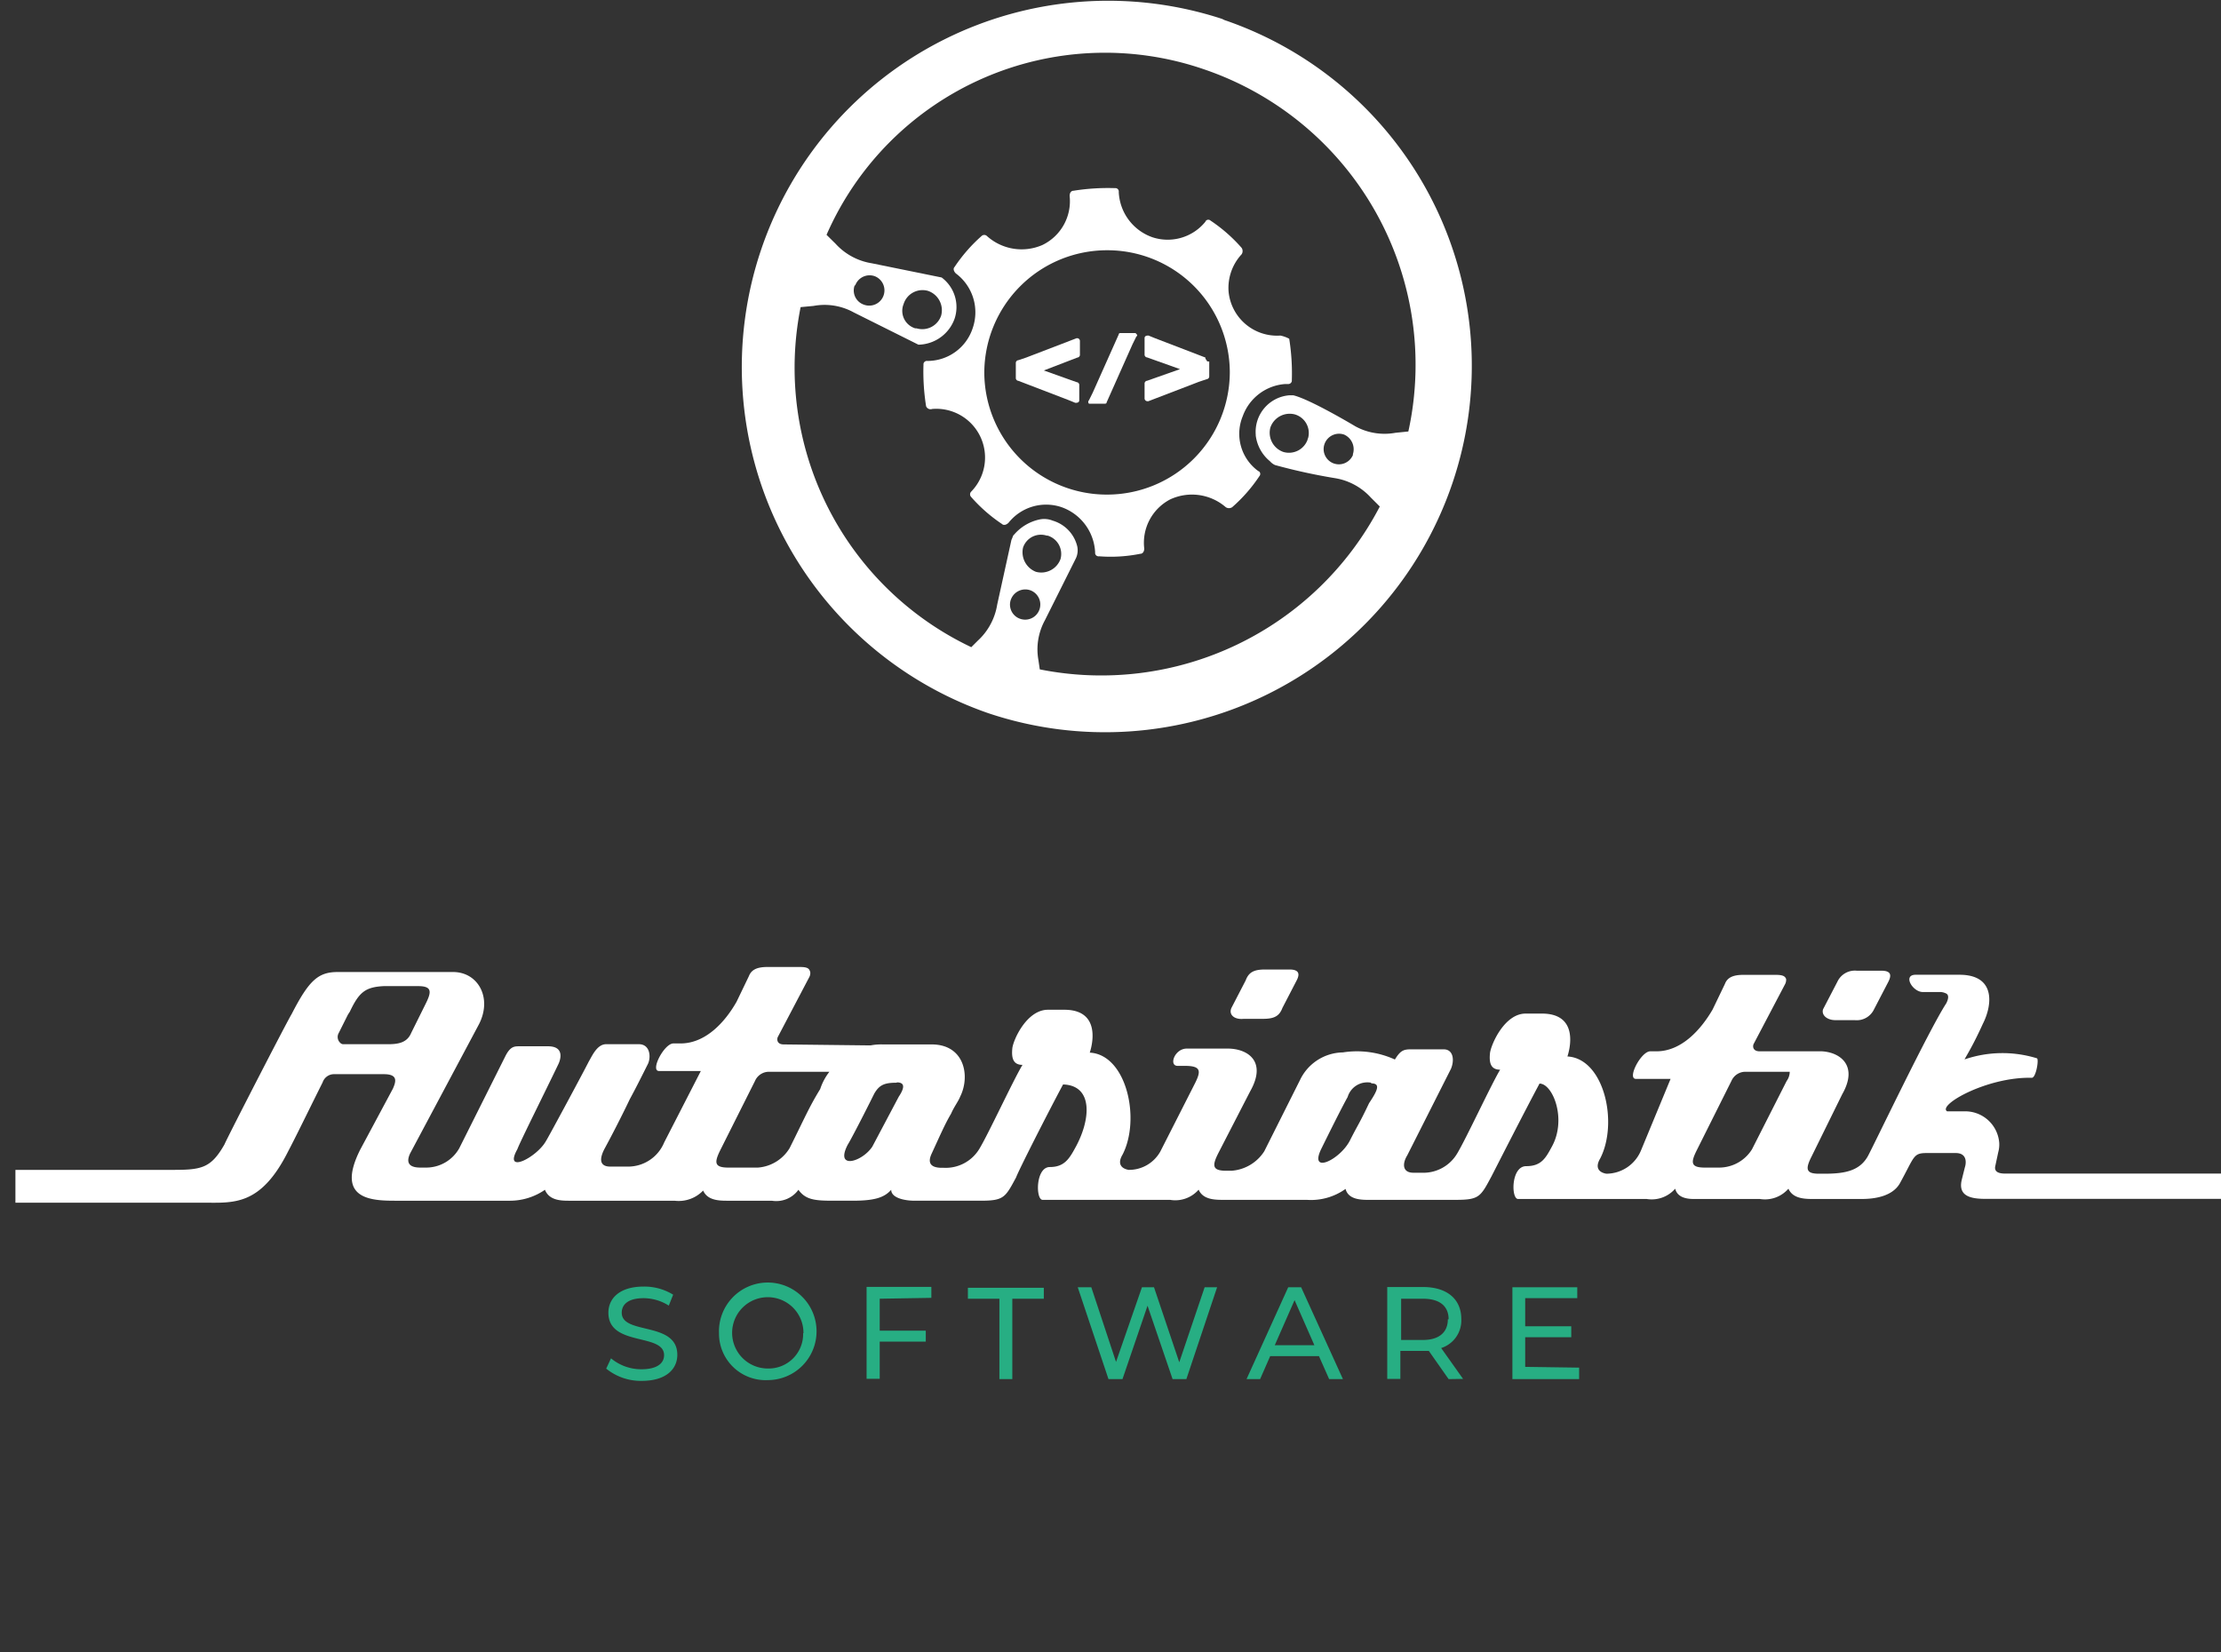 <svg id="Ebene_1" data-name="Ebene 1" xmlns="http://www.w3.org/2000/svg" viewBox="0 0 203.01 151.08"><rect x="0" y="0" width="203.01" height="151.08" fill="#333333" stroke="none"/><defs><style>.cls-1{fill:none;}.cls-2{fill:#fff;}.cls-3{isolation:isolate;}.cls-4{fill:#27ae83;}</style></defs><g id="Gruppe_601" data-name="Gruppe 601"><path id="Pfad_41" data-name="Pfad 41" class="cls-1" d="M141.7,191.11a1.4,1.4,0,0,0-1.77.83h0a1.37,1.37,0,0,0,.82,1.77,1.39,1.39,0,0,0,1.78-.83h0a1.39,1.39,0,0,0-.71-1.77Z" transform="translate(-47.59 -136.55)"/><path id="Pfad_43" data-name="Pfad 43" class="cls-1" d="M144.53,188a1.73,1.73,0,0,0-1.05-2.21l-.13,0h0a1.73,1.73,0,0,0-2.21,1.05.5.5,0,0,1,0,.13h0a1.75,1.75,0,0,0,1.05,2.21l.13,0h0A1.82,1.82,0,0,0,144.53,188Z" transform="translate(-47.59 -136.55)"/><path id="Pfad_44" data-name="Pfad 44" class="cls-1" d="M127.75,163.45a1.47,1.47,0,0,0-.71-1.77,1.41,1.41,0,0,0-1.78.83h0a1.4,1.4,0,0,0,.83,1.77h0a1.33,1.33,0,0,0,1.66-.83Z" transform="translate(-47.59 -136.55)"/><path id="Pfad_45" data-name="Pfad 45" class="cls-1" d="M169.11,177.4a1.38,1.38,0,1,0,2.6.94h0a1.4,1.4,0,0,0-.82-1.77,1.35,1.35,0,0,0-1.75.77Z" transform="translate(-47.59 -136.55)"/><path id="Pfad_46" data-name="Pfad 46" class="cls-1" d="M163.68,175.74a1.73,1.73,0,0,0,1,2.21l.13,0h0a1.74,1.74,0,0,0,2.2-1.05.93.93,0,0,0,0-.13h0a1.73,1.73,0,0,0-1-2.21l-.13,0h0a1.77,1.77,0,0,0-2.23,1.13v.05C163.79,175.63,163.68,175.63,163.68,175.74Z" transform="translate(-47.59 -136.55)"/><g id="Gruppe_599" data-name="Gruppe 599"><path id="Pfad_24" data-name="Pfad 24" class="cls-2" d="M146.07,169.24a.26.26,0,0,0,.23-.23v-1.3a.26.26,0,0,0-.23-.24H146l-4.61,1.77-.71.24a.26.26,0,0,0-.24.24v1.41a.26.26,0,0,0,.24.24l4.61,1.77.59.24c.12,0,.36,0,.36-.24v-1.42a.26.26,0,0,0-.24-.23l-3-1.07,3.07-1.18Z" transform="translate(-47.59 -136.55)"/><path id="Pfad_25" data-name="Pfad 25" class="cls-2" d="M151.38,167h-1.3c-.11,0-.23,0-.23.12l-2.37,5.31-.35.71a.22.22,0,0,0,0,.32l.08,0h1.3c.12,0,.23,0,.23-.12l2.37-5.32.35-.71C151.62,167.23,151.5,167.12,151.38,167Z" transform="translate(-47.59 -136.55)"/><path id="Pfad_26" data-name="Pfad 26" class="cls-2" d="M157.88,169.48h0c-.11-.12-.11-.12-.11-.24l-4.61-1.77-.59-.24c-.12,0-.36,0-.36.24V169a.26.26,0,0,0,.24.23l3,1.07-3,1.06a.26.26,0,0,0-.24.24V173a.26.26,0,0,0,.24.23h.11l4.61-1.77.71-.24a.26.26,0,0,0,.24-.23V169.6C158,169.6,157.88,169.6,157.88,169.48Z" transform="translate(-47.59 -136.55)"/><path id="Pfad_48" data-name="Pfad 48" class="cls-2" d="M164.62,167.23a4.45,4.45,0,0,1-4.73-4,4.52,4.52,0,0,1,1.19-3.43.53.53,0,0,0,0-.59,14.34,14.34,0,0,0-2.84-2.49.3.3,0,0,0-.41,0,.27.27,0,0,0-.06.1,4.44,4.44,0,0,1-4.85,1.42,4.6,4.6,0,0,1-3.07-4.14.31.31,0,0,0-.27-.35h-.09a20,20,0,0,0-3.78.24c-.24,0-.35.23-.35.47a4.45,4.45,0,0,1-2.49,4.49,4.74,4.74,0,0,1-5.08-.83.35.35,0,0,0-.47,0h0a14.58,14.58,0,0,0-2.48,2.84c-.12.12-.12.35.12.59a4.43,4.43,0,0,1,1.54,5,4.35,4.35,0,0,1-4.14,3h0a.32.32,0,0,0-.36.26v.09h0a20,20,0,0,0,.24,3.79.44.44,0,0,0,.56.25l0,0a4.46,4.46,0,0,1,3.55,7.57.35.35,0,0,0,0,.47h0a14.24,14.24,0,0,0,2.83,2.48c.12.12.36.12.6-.12a4.39,4.39,0,0,1,4.84-1.42,4.61,4.61,0,0,1,3.07,4.14.31.31,0,0,0,.27.35.14.14,0,0,0,.09,0h0a13.73,13.73,0,0,0,3.78-.23c.23,0,.35-.24.35-.47a4.47,4.47,0,0,1,2.37-4.5,4.72,4.72,0,0,1,5.08.71.53.53,0,0,0,.59,0,14.24,14.24,0,0,0,2.48-2.83.31.31,0,0,0,0-.42l-.11-.06h0a4.21,4.21,0,0,1-1.41-5,4.46,4.46,0,0,1,3.9-2.95h.23a.33.33,0,0,0,.36-.27v-.09a20,20,0,0,0-.24-3.78A2.94,2.94,0,0,0,164.62,167.23Zm-15.84,14.54a11.2,11.2,0,0,1-11.22-11.11h0a11.22,11.22,0,0,1,11.21-11.23h0A11.19,11.19,0,0,1,160,170.54h0a11.22,11.22,0,0,1-11.22,11.23Z" transform="translate(-47.59 -136.55)"/><path id="Pfad_50" data-name="Pfad 50" class="cls-2" d="M159.3,138.28a33.49,33.49,0,0,0-21.39,63.47h0a33.53,33.53,0,0,0,42.43-21h0a33.4,33.4,0,0,0-20.84-42.37Zm-18.2,48.34a1.72,1.72,0,0,1,2.16-1.1l.09,0h0a1.75,1.75,0,0,1,1.18,2.13,1.87,1.87,0,0,1-2.25,1.18A1.92,1.92,0,0,1,141.1,186.62Zm-.83-1.19c-.11.12-.11.24-.23.48l-1.3,5.91a5.7,5.7,0,0,1-1.78,3.31l-.59.59a28.27,28.27,0,0,1-15.6-31.09l1.18-.11a5.51,5.51,0,0,1,3.67.59l5.91,2.95h.12a3.58,3.58,0,0,0,3.19-2.36,3.37,3.37,0,0,0-1.18-3.78l-6.39-1.3a5.67,5.67,0,0,1-3.3-1.78l-.83-.82a27.78,27.78,0,0,1,34.51-15.13A28.53,28.53,0,0,1,176.32,176h0l-1.18.12a5.54,5.54,0,0,1-3.66-.59s-4.14-2.48-5.68-2.84h-.35a3.35,3.35,0,0,0-3.08,3.59v.08a3.62,3.62,0,0,0,1.3,2.36,1.35,1.35,0,0,0,.47.35,53.09,53.09,0,0,0,5.43,1.19,5.65,5.65,0,0,1,3.31,1.77l.83.83a28.7,28.7,0,0,1-31.08,14.89l-.12-.83a5.54,5.54,0,0,1,.59-3.66l2.84-5.68a1.75,1.75,0,0,0,.12-1.06,3.25,3.25,0,0,0-2.25-2.37,2.06,2.06,0,0,0-1.18-.11,4.2,4.2,0,0,0-2.37,1.42Zm31-7.32a1.38,1.38,0,0,1-2.6-1h0a1.41,1.41,0,0,1,1.77-.83h0A1.47,1.47,0,0,1,171.24,178.11Zm-4.14-1.42a1.81,1.81,0,0,1-2.24,1.18h0a1.86,1.86,0,0,1-1.18-2.24h0a1.87,1.87,0,0,1,2.24-1.19h0a1.77,1.77,0,0,1,1.2,2.19S167.11,176.67,167.1,176.69Zm-41.36-14.07a1.4,1.4,0,0,1,1.77-.82h0a1.38,1.38,0,1,1-1,2.6h0a1.37,1.37,0,0,1-.84-1.73l0,0m4.49,1.66a1.81,1.81,0,0,1,2.24-1.18h0a1.87,1.87,0,0,1,1.19,2.24h0a1.82,1.82,0,0,1-2.25,1.18h-.12a1.67,1.67,0,0,1-1.12-2.07ZM140,191.34a1.4,1.4,0,0,1,1.77-.82h0a1.38,1.38,0,0,1-.95,2.6,1.37,1.37,0,0,1-.84-1.73l0,0" transform="translate(-47.59 -136.55)"/></g><path id="Pfad_51" data-name="Pfad 51" d="M166.28,173" transform="translate(-47.59 -136.55)"/></g><path id="Pfad_30" data-name="Pfad 30" class="cls-2" d="M160.15,228.7l1.3-2.51c.28-.75.75-1,1.77-1h2.24c.93,0,.93.47.65,1l-1.3,2.51c-.28.75-.75,1-1.77,1h-1.77c-.84.09-1.4-.37-1.12-1m55.2,1.12h1.77a1.75,1.75,0,0,0,1.77-1l1.31-2.52c.28-.56.28-1-.65-1h-2.24a1.76,1.76,0,0,0-1.77,1l-1.31,2.52C214.05,229.36,214.6,229.82,215.35,229.82Zm35.25,13.34v3H229.06c-1.4,0-2.52-.28-2.15-1.77l.28-1.12c.1-.28.28-1.3-.84-1.3h-2.61c-1.3,0-1.12.28-2.51,2.8-.66,1.11-2.15,1.4-3.46,1.4h-4.56c-.84,0-1.78-.1-2.15-.94a2.84,2.84,0,0,1-2.61.94h-6.06c-.75,0-1.49-.19-1.68-.94a2.84,2.84,0,0,1-2.61.94H186.35c-.65,0-.65-3,.74-3s1.78-.74,2.34-1.77c1.4-2.52.09-5.78-1.12-5.78-1.4,2.61-4.1,7.92-4.39,8.48-1,1.87-1.12,2.15-3.26,2.15H173c-.74,0-2.14.09-2.42-1a5.42,5.42,0,0,1-3.54,1h-7.74c-.84,0-1.78-.09-2.15-.93a2.83,2.83,0,0,1-2.61.93H142.89c-.65,0-.65-3,.66-3s1.77-.74,2.33-1.77c1.4-2.52,1.68-5.69-1.12-5.78-1.4,2.61-4.1,7.93-4.29,8.49-1,1.86-1.12,2.14-3.27,2.14h-6c-1,0-2.15-.28-2.15-1-.65.74-1.58,1-3.54,1h-1.77c-1.68,0-2.52-.09-3.17-1a2.5,2.5,0,0,1-2.43,1H114c-.84,0-1.77-.09-2.14-.93a3.09,3.09,0,0,1-2.61.93h-9.7c-.84,0-1.78-.09-2.15-1a5.61,5.61,0,0,1-3.17,1H83.68c-2.24,0-5.41-.18-3.17-4.66l3-5.6c.28-.65.47-1.31-.84-1.31H78.08a1.1,1.1,0,0,0-1,.75c-1.4,2.8-2.43,4.94-3.17,6.34-2.52,5-5,4.66-7.74,4.66H49v-3H63.44c2.61,0,3.45-.19,4.67-2.33.18-.47,5.59-11,6.15-11.94,1.58-3.07,2.42-3.82,4.2-3.82H89c2.33,0,3.63,2.43,2.33,4.85L85.08,242c-.47,1,.09,1.3.93,1.3h.56a3.47,3.47,0,0,0,3-1.77l4.2-8.39c.46-.93.84-.93,1.3-.93h2.61c1.58,0,1.12,1.3.93,1.67-1.12,2.34-3.54,7.18-3.73,7.74-1.31,2.34,1.77.75,2.61-.74.19-.28,3.45-6.34,3.92-7.28.28-.46.74-1.58,1.58-1.58h3c1,0,1.12,1.12.84,1.77-.56,1.12-1.12,2.24-1.68,3.27-.84,1.77-1.87,3.73-2.33,4.57-.75,1.49.18,1.58.56,1.58H105A3.57,3.57,0,0,0,108.3,241l3.35-6.53h-3.82c-.84,0,.47-2.52,1.31-2.52h.65c2.33,0,4.1-2,5.13-3.82l1.12-2.33c.19-.47.56-.84,1.68-.84h3c.75,0,.84.18.93.46a.77.77,0,0,1-.09.47l-2.89,5.5c-.09.28,0,.65.56.65l7.93.09h0a5.15,5.15,0,0,1,1.11-.09h4.48c3,0,3.54,2.89,2.61,4.76-.18.46-.56.93-.84,1.58-.56.93-1.12,2.24-1.77,3.64-.47,1,.09,1.3.93,1.3h.19a3.59,3.59,0,0,0,3.26-1.77c.84-1.4,3.08-6.25,3.92-7.64-.93,0-1-.75-.93-1.5s1.3-3.54,3.26-3.54h1.49c3.45,0,2.52,3.36,2.33,3.92,3.36.18,4.67,6.06,3,9.32-.56.93,0,1.31.56,1.4a3.28,3.28,0,0,0,2.89-1.68l3.17-6.24c.56-1.12.56-1.59-.93-1.59h-.66c-.83,0-.28-1.58.84-1.58h3.74c1.77,0,3.63,1.12,2.05,3.91L158.94,242c-.56,1.12-.56,1.59.74,1.59h.47a3.88,3.88,0,0,0,3-1.78l3.27-6.52a4.41,4.41,0,0,1,3.91-2.52,8.37,8.37,0,0,1,4.76.65c.46-.75.74-.93,1.4-.93h3.07c.84,0,1,.93.66,1.77l-4,7.92c-.46.75-.46,1.59.56,1.59h.75a3.59,3.59,0,0,0,3.26-1.77c.84-1.4,3.08-6.25,3.92-7.65-.93,0-1-.74-.93-1.49s1.3-3.64,3.26-3.64h1.49c3.45,0,2.52,3.36,2.33,3.92,3.36.19,4.67,6.06,3,9.32-.56.94,0,1.31.56,1.4a3.44,3.44,0,0,0,3.17-2.14l2.7-6.53h-3.17c-.84,0,.47-2.52,1.31-2.52H199c2.33,0,4.1-2.05,5.13-3.82l1.12-2.33c.18-.47.56-.84,1.67-.84h3c.75,0,.84.19.93.37a.86.86,0,0,1-.09.47l-2.89,5.5c-.1.28,0,.65.56.65h5.69c1.67.09,3.35,1.31,1.86,3.92l-2.8,5.69c-.56,1.11-.56,1.58.65,1.58h.56c1.87,0,3.17-.28,3.92-1.58.47-.84,5.59-11.57,7.18-14,.28-.56.19-.84-.09-.93a1.21,1.21,0,0,0-.56-.1h-1.49c-.94,0-1.87-1.58-.66-1.58h4c3.36,0,3,2.8,2.15,4.47-.93,2.05-1.49,2.89-1.68,3.27a10.7,10.7,0,0,1,6.62-.1c.19.1-.09,1.78-.47,1.78-4.1-.1-8.67,2.51-7.74,3.07h1.5a3.12,3.12,0,0,1,3.26,2.89h0a2.61,2.61,0,0,1-.09.84l-.28,1.31c-.1.56.46.65.93.65H250.6v-.74ZM85.17,231l1.3-2.62c.56-1.11.66-1.67-.65-1.67H82.65c-1.68.09-2.24.56-3.08,2.33l-.18.28L78.55,231a.73.73,0,0,0,.18.93.37.37,0,0,0,.28.09h4.2C84,232,84.8,231.88,85.17,231Zm38.23,3.54h-5.5a1.39,1.39,0,0,0-1.3.84h0l-3.18,6.34c-.55,1.12-.55,1.58.75,1.58h2.7a3.71,3.71,0,0,0,2.89-1.77c1.4-2.8,1.77-3.73,2.8-5.41a5.22,5.22,0,0,1,.84-1.58Zm6.16,1c-1.12,0-1.59.19-2.06,1-1.11,2.24-2.23,4.38-2.42,4.66-1.21,2.33,1.31,1.59,2.24.19l2.42-4.57c.56-.84.56-1.31-.18-1.31Zm43.36,0a1.88,1.88,0,0,0-2.15,1.31c-.56,1-1.68,3.26-2.42,4.76-1.12,2.33,1.68,1,2.61-.75.75-1.49.84-1.49,1.77-3.45C173.57,236.16,173.76,235.6,172.92,235.6Zm38.23-1h-4a1.39,1.39,0,0,0-1.3.84h0l-3.17,6.34c-.56,1.12-.56,1.58.74,1.58h1.31a3.54,3.54,0,0,0,3-1.67l3.17-6.25a1.44,1.44,0,0,0,.28-.84Z" transform="translate(-47.59 -136.55)"/><g id="Gruppe_600" data-name="Gruppe 600"><rect id="Rechteck_451" data-name="Rechteck 451" class="cls-1" y="117.23" width="203.01" height="33.85"/><g id="SOFTWARE" class="cls-3"><g class="cls-3"><path class="cls-4" d="M103,261.68l.44-.94a4.32,4.32,0,0,0,2.77,1c1.46,0,2.08-.56,2.08-1.29,0-2.05-5.09-.76-5.09-3.88,0-1.29,1-2.39,3.22-2.39a5,5,0,0,1,2.7.74l-.4,1a4.31,4.31,0,0,0-2.3-.68c-1.43,0-2,.59-2,1.33,0,2.05,5.08.76,5.08,3.85,0,1.28-1,2.38-3.25,2.38A5,5,0,0,1,103,261.68Z" transform="translate(-47.59 -136.55)"/><path class="cls-4" d="M113.31,258.44a4.46,4.46,0,1,1,4.47,4.29A4.26,4.26,0,0,1,113.31,258.44Zm7.72,0a3.26,3.26,0,1,0-3.25,3.23A3.15,3.15,0,0,0,121,258.44Z" transform="translate(-47.59 -136.55)"/><path class="cls-4" d="M128,255.29v2.92h4.21v1H128v3.4h-1.2v-8.4h5.92v1Z" transform="translate(-47.59 -136.55)"/><path class="cls-4" d="M138.94,255.29h-2.88v-1H143v1h-2.88v7.35h-1.18Z" transform="translate(-47.59 -136.55)"/><path class="cls-4" d="M158.84,254.24l-2.81,8.4h-1.26l-2.29-6.71-2.29,6.71h-1.28l-2.81-8.4h1.24l2.26,6.83,2.37-6.83h1.1l2.31,6.86,2.32-6.86Z" transform="translate(-47.59 -136.55)"/><path class="cls-4" d="M168.15,260.54h-4.46l-.92,2.1h-1.24l3.81-8.4h1.18l3.82,8.4h-1.26Zm-.42-1-1.81-4.12-1.81,4.12Z" transform="translate(-47.59 -136.55)"/><path class="cls-4" d="M180,262.64l-1.81-2.58-.53,0h-2.07v2.56h-1.2v-8.4h3.27c2.19,0,3.5,1.1,3.5,2.93a2.65,2.65,0,0,1-1.84,2.65l2,2.82Zm0-5.47c0-1.2-.81-1.88-2.34-1.88h-2v3.77h2C179.12,259.06,179.93,258.37,179.93,257.17Z" transform="translate(-47.59 -136.55)"/><path class="cls-4" d="M191.93,261.59v1.05h-6.1v-8.4h5.93v1H187v2.57h4.21v1H187v2.71Z" transform="translate(-47.59 -136.55)"/></g></g></g></svg>